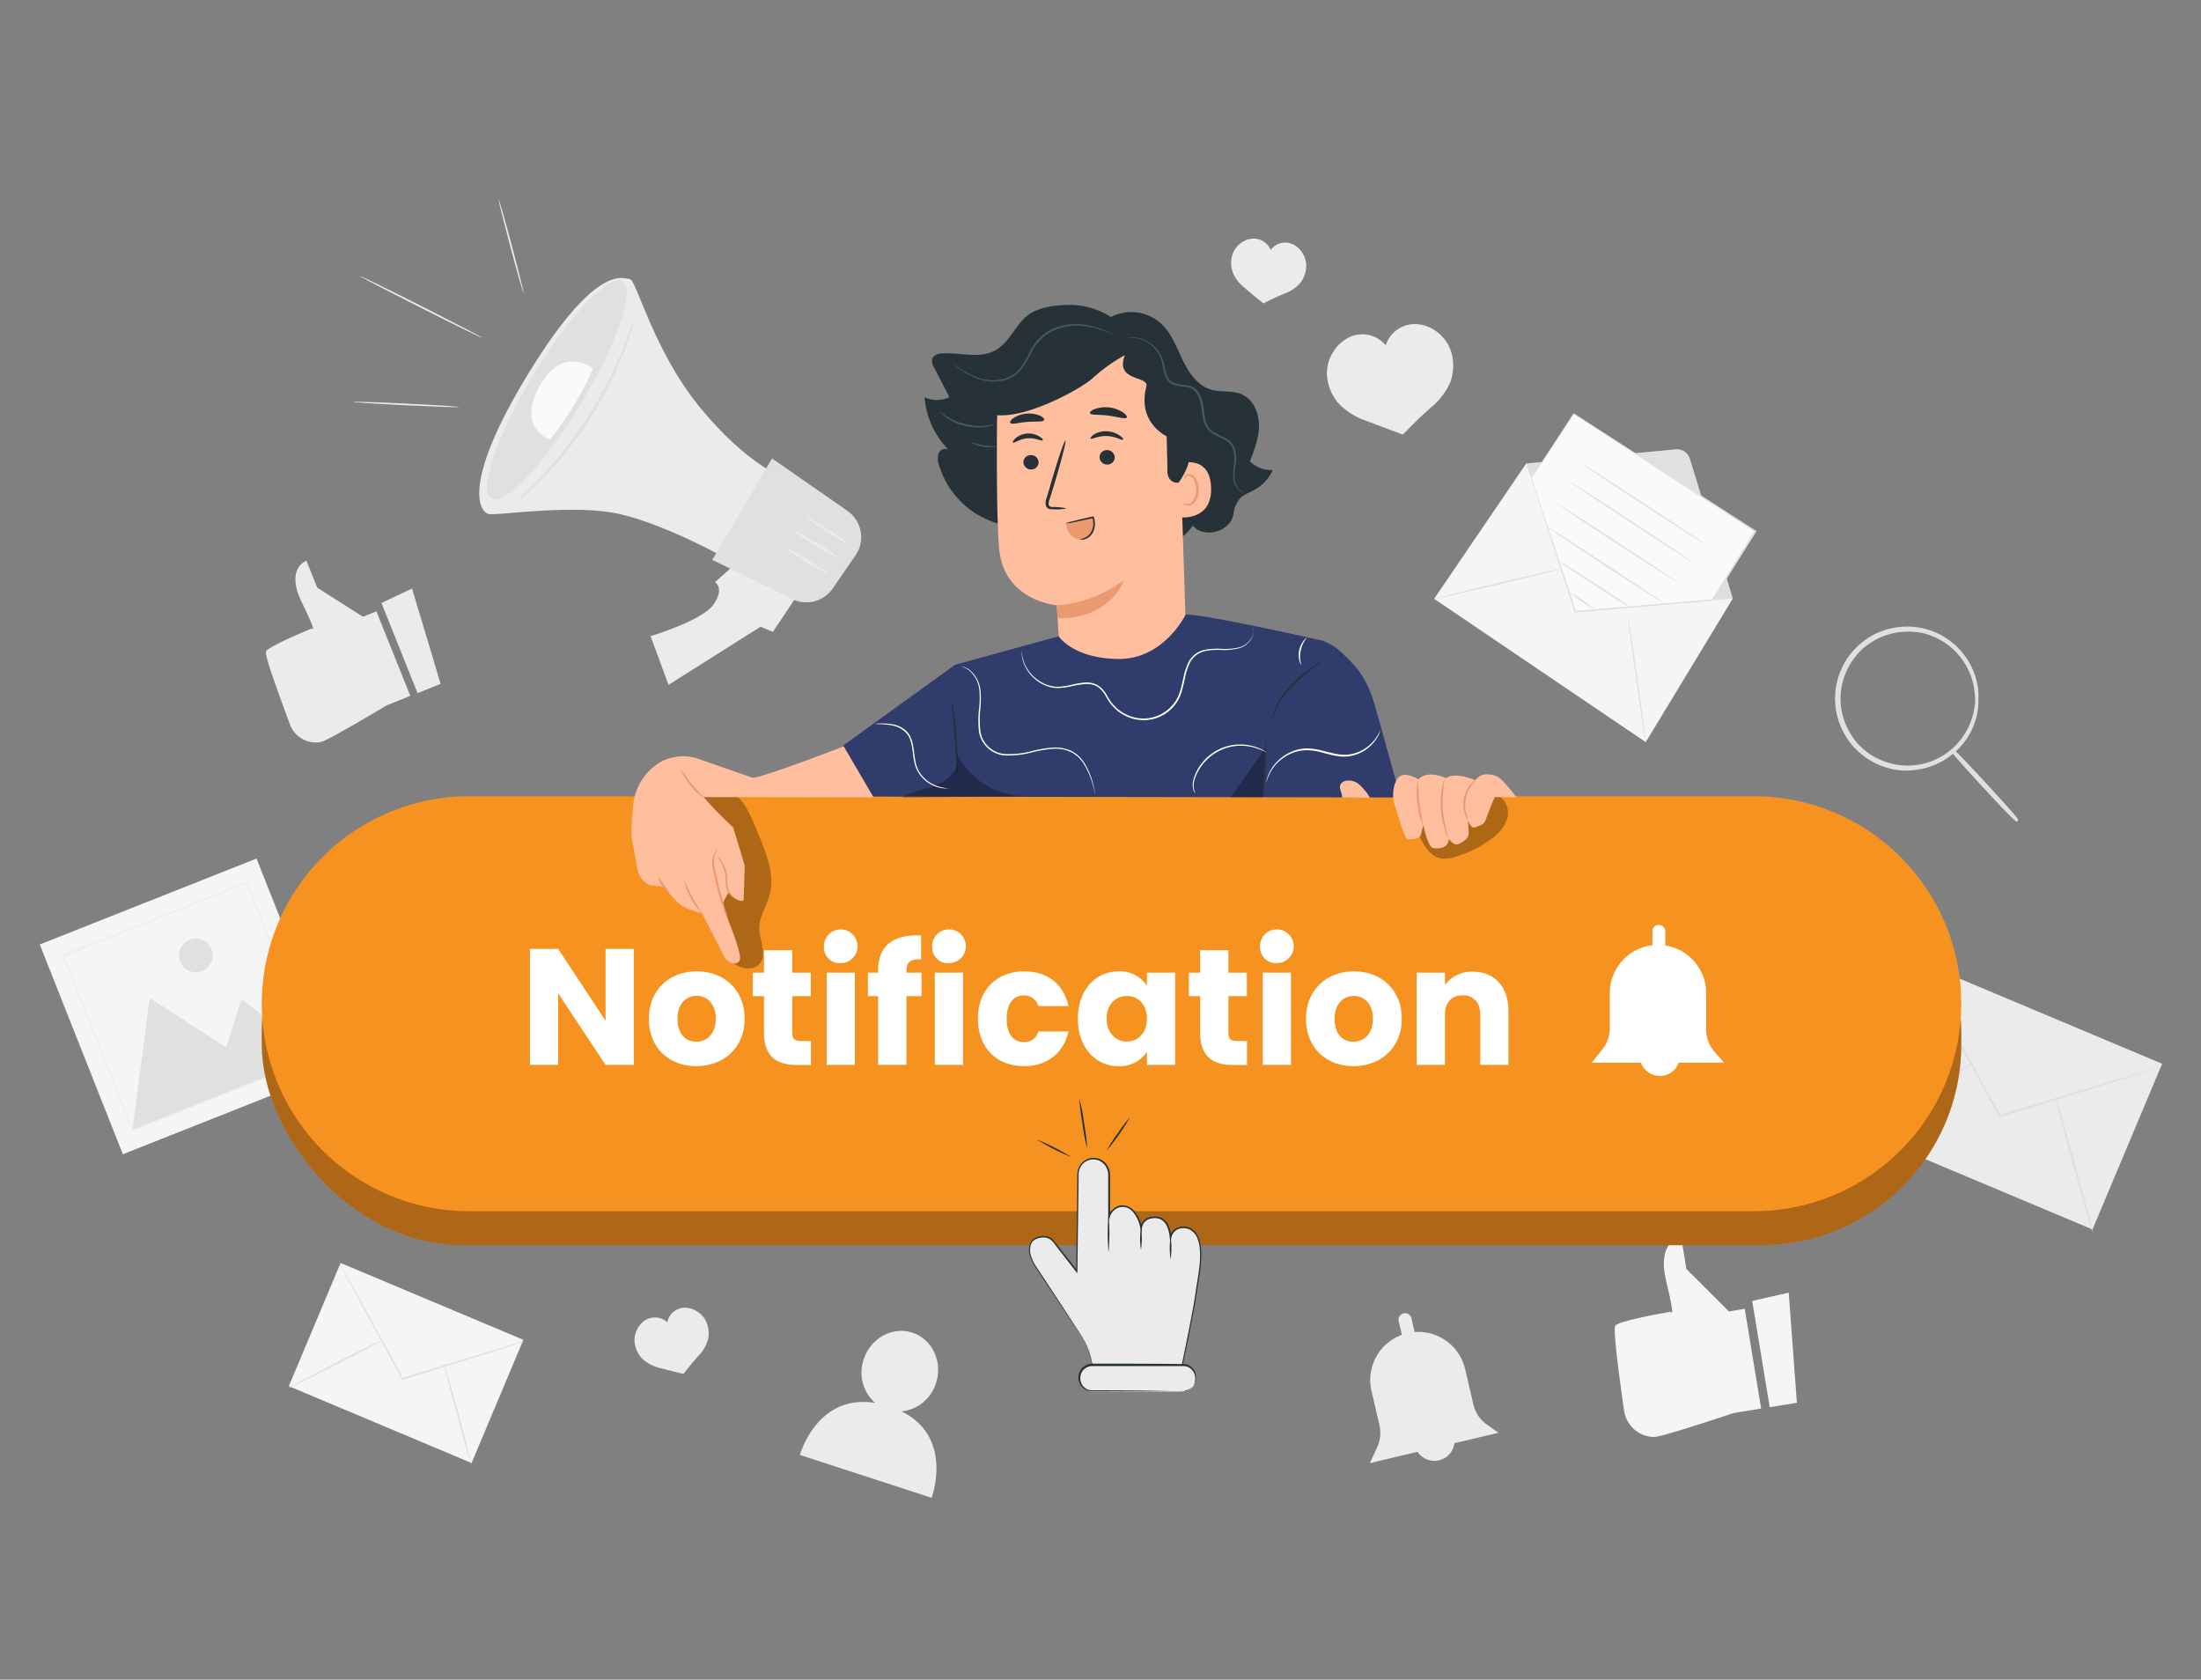 <svg xmlns="http://www.w3.org/2000/svg" id="Layer_1" data-name="Layer 1" viewBox="0 0 557 425"><rect x="0" y="0" width="557" height="425" fill="#808080" stroke="none"/><defs><style>.cls-1{fill:#ebebeb;}.cls-2{fill:#e0e0e0;}.cls-3{fill:#f5f5f5;}.cls-4{opacity:0.3;}.cls-5{fill:#f69320;}.cls-6{fill:#fafafa;}.cls-7{fill:#fff;}.cls-8{fill:#263238;}.cls-9{fill:#ffbe9d;}.cls-10{fill:#eb996e;}.cls-11{fill:#455a64;}.cls-12{fill:#303c6c;}</style></defs><g id="freepik--background-complete--inject-50"><rect class="cls-1" x="484.52" y="243.33" width="45.48" height="67.47" transform="translate(55.27 637.32) rotate(-67.2)"></rect><path class="cls-2" d="M547.13,269.77a5.68,5.68,0,0,1-.81.32l-2.37.81-8.76,2.8-29,9-.24.08-.12-.22-.29-.53-14.71-27.1c-1.82-3.44-3.31-6.23-4.38-8.24-.48-.94-.87-1.69-1.17-2.26a5.5,5.5,0,0,1-.36-.82,5.41,5.41,0,0,1,.48.76l1.27,2.19c1.1,2,2.64,4.76,4.55,8.18,3.81,7,9,16.48,14.82,27l.29.54-.36-.15,29.12-8.79,8.82-2.62,2.4-.68A4.55,4.55,0,0,1,547.13,269.77Z"></path><path class="cls-2" d="M467.34,285.56c-.08-.14,7-3.93,15.84-8.44s16-8.05,16.12-7.89-7,3.93-15.85,8.44S467.41,285.7,467.34,285.56Z"></path><path class="cls-2" d="M520.16,277.39c.17,0,2.4,7.6,5,17.08s4.54,17.16,4.38,17.25-2.39-7.6-5-17.08S520,277.39,520.16,277.39Z"></path><rect class="cls-3" x="85.86" y="319.79" width="33.82" height="50.18" transform="translate(-254.99 305.98) rotate(-67.2)"></rect><path class="cls-2" d="M132.44,339.5a3.41,3.41,0,0,1-.6.24l-1.76.58-6.54,2.08L102,349.12l-.18.06-.09-.17-.22-.4L90.56,328.47l-3.26-6.14-.87-1.67a4.66,4.66,0,0,1-.28-.6,3,3,0,0,1,.36.56l.94,1.63c.82,1.47,2,3.53,3.38,6.06l11,20.08c.07.14.15.28.22.4l-.27-.1,21.62-6.59,6.54-1.94,1.79-.51A3.18,3.18,0,0,1,132.44,339.5Z"></path><path class="cls-2" d="M73.08,351.2c0-.12,5.22-2.93,11.78-6.29s12-6,12-5.87-5.21,2.92-11.77,6.28S73.13,351.3,73.08,351.2Z"></path><path class="cls-2" d="M112.36,345.12c.11,0,1.77,5.65,3.69,12.7s3.37,12.79,3.27,12.82-1.79-5.66-3.7-12.7S112.27,345.15,112.36,345.12Z"></path><rect class="cls-3" x="18.5" y="226.11" width="59.01" height="57.1" transform="translate(-90.45 35.6) rotate(-21.62)"></rect><polygon class="cls-2" points="33.53 285.84 37.88 252.51 57.22 265.05 61.09 252.79 79.89 267.48 33.53 285.84"></polygon><path class="cls-2" d="M53.52,240.19A4.25,4.25,0,1,1,48,237.8a4.26,4.26,0,0,1,5.52,2.39Z"></path><g class="cls-4"><path class="cls-2" d="M80,267.63a1.47,1.47,0,0,1-.1-.22c-.06-.16-.15-.36-.26-.61l-1-2.39c-.82-2.09-2.07-5.13-3.63-9-3.1-7.74-7.52-18.79-12.82-32l.31.14L16.15,242c0,.09.29-.68.15-.36v.18l.08.19.14.39.3.75.6,1.51c.4,1,.82,2,1.19,3L21,253.53,25.48,265l8.26,20.94-.31-.13L67,272.61l9.48-3.69L79,268l.66-.24.23-.08-.19.09-.62.26-2.45,1-9.39,3.78L33.68,286.22l-.22.1-.09-.23c-2.58-6.47-5.37-13.5-8.32-20.92q-2.22-5.58-4.55-11.45-1.16-2.92-2.34-5.9c-.4-1-.81-2-1.19-3l-.59-1.52-.31-.75-.14-.37-.08-.2v-.14h0a3.28,3.28,0,0,1,.17-.37l46.36-18.34.23-.09.09.23,12.64,32.24,3.49,9,.91,2.35c.09.25.16.45.22.6A1.09,1.09,0,0,1,80,267.63Z"></path></g><path class="cls-1" d="M379.21,362.55l-3-2.14a8.6,8.6,0,0,1-3.34-5l-2.1-9A12.18,12.18,0,0,0,358,337.05l-.81-3.48a1.64,1.64,0,0,0-2-1.23h0a1.64,1.64,0,0,0-1.23,2h0l.82,3.42A12.17,12.17,0,0,0,347.09,352l2,8.63a8.58,8.58,0,0,1-.58,5.6l-1.85,4,12.07-2.87a5.13,5.13,0,0,0,7.11,1.43,5.18,5.18,0,0,0,1.39-1.37,5,5,0,0,0,.82-2.23Z"></path><polygon class="cls-3" points="386.23 117.28 438.51 151.45 416.48 187.79 362.93 151.52 386.23 117.28"></polygon><path class="cls-5" d="M386.23,117.29l37.85-3.58a3.38,3.38,0,0,1,3.56,2.37l10.87,35.37"></path><path class="cls-2" d="M386.23,117.29l37.85-3.58a3.38,3.38,0,0,1,3.56,2.37l10.87,35.37"></path><path class="cls-2" d="M362.93,151.54c0-.11,7.16-1.89,16.05-4s16.15-3.73,16.15-3.62-7.16,1.88-16.05,4S363,151.63,362.93,151.54Z"></path><path class="cls-2" d="M416.48,187.79c-.11,0-1.21-7.14-2.45-16s-2.17-16-2.07-16,1.2,7.13,2.45,16S416.59,187.77,416.48,187.79Z"></path><polygon class="cls-2" points="386.23 117.28 398.53 154.98 438.51 151.45 386.23 117.28"></polygon><polygon class="cls-6" points="387.57 120.95 398.27 104.65 444.19 134.36 433.36 151.8 398.71 154.7 387.57 120.95"></polygon><path class="cls-2" d="M387.57,121l.22.62.62,1.78,2.29,6.8c2,5.87,4.77,14.29,8.17,24.52l-.18-.13,34.65-2.94-.16.1,6.44-10.37c1.48-2.39,2.95-4.74,4.39-7.07l.07.29L398.2,104.78h.19l-7.93,12-2.13,3.19-.57.81c-.12.19-.19.28-.19.28s.05-.1.16-.28.29-.48.52-.82l2.06-3.21,7.85-12.06.07-.11.12.07,46,29.64.17.12-.11.18L440,141.61l-6.44,10.3-.06.09h-.11l-34.65,2.87h-.14l0-.13-8-24.61c-.95-2.92-1.69-5.22-2.2-6.81l-.56-1.78C387.62,121.16,387.57,121,387.57,121Z"></path><path class="cls-2" d="M431.56,137.76c-.07.1-7.11-4.41-15.74-10.06s-15.58-10.32-15.53-10.41,7.11,4.4,15.74,10.06S431.62,137.64,431.56,137.76Z"></path><path class="cls-2" d="M428.51,142.35c-.06.1-7.11-4.4-15.74-10.06S397.19,122,397.24,121.88s7.11,4.4,15.75,10.06S428.58,142.25,428.51,142.35Z"></path><path class="cls-2" d="M425,147.64c-.06.1-7.11-4.41-15.74-10s-15.58-10.33-15.53-10.42,7.12,4.4,15.75,10.06S425.06,147.54,425,147.64Z"></path><path class="cls-2" d="M421.49,152.93c-.06.1-6.79-4.19-15-9.58s-14.86-9.81-14.79-9.95,6.79,4.19,15,9.59S421.56,152.84,421.49,152.93Z"></path><path class="cls-2" d="M412.57,153.71a3.87,3.87,0,0,1-.75-.4l-2-1.2L403.41,148c-2.51-1.63-4.76-3.1-6.38-4.19-.82-.55-1.45-1-1.9-1.32a3.39,3.39,0,0,1-.66-.54,3,3,0,0,1,.75.4l2,1.21,6.44,4.08c2.51,1.64,4.76,3.09,6.37,4.19.82.55,1.45,1,1.9,1.33A3.07,3.07,0,0,1,412.57,153.71Z"></path><path class="cls-2" d="M403.75,154.28a37.05,37.05,0,0,1-6.64-4.41,38.54,38.54,0,0,1,6.64,4.41Z"></path><path class="cls-1" d="M203.61,147.87l-8,12-3.13-1.29-23.3,14.71-4.54-12.33s13.19-3.9,16-8.1.29-5.54.29-5.54l6.71-6Z"></path><path class="cls-1" d="M198.27,120.83s-9.27-3.27-21.12-17.72-16.1-32.35-17.75-32.48-8.41-4.29-25.57,23.7-12.63,35.51-9.91,35.78,21.73-2.66,33.06,0,25.39,10.43,25.39,10.43Z"></path><path class="cls-2" d="M216.52,140.53l-4,5.78-1.78,2.59a8.12,8.12,0,0,1-10.94,2.32l-19.55-9.56L195.38,116l19.14,13.31A8.12,8.12,0,0,1,216.52,140.53Z"></path><path class="cls-2" d="M134.87,95c-9.17,15.17-13.9,29.11-10.57,31.12s13.48-8.65,22.64-23.83,13.89-29.12,10.56-31.13S144,79.84,134.87,95Z"></path><path class="cls-1" d="M212.13,141.08c-.1.17-2.73-1.23-5.88-3.13s-5.6-3.58-5.5-3.75,2.73,1.24,5.87,3.13S212.24,140.91,212.13,141.08Z"></path><path class="cls-1" d="M214.3,137.41c-.11.17-2.46-1.19-5.3-3s-5-3.45-4.9-3.62,2.45,1.18,5.29,3S214.4,137.24,214.3,137.41Z"></path><path class="cls-1" d="M209.5,144.89c0,.09-.68-.14-1.69-.59l-1.76-.81a21.62,21.62,0,0,1-2-1.21c-2.86-1.77-5-3.42-4.9-3.57s2.45,1.21,5.28,3c.71.43,1.36.89,2,1.24s1.2.67,1.64.94C209,144.41,209.54,144.8,209.5,144.89Z"></path><path class="cls-6" d="M150.07,93.22s-7.67-6.12-13.53,4.51,2.62,13.52,2.62,13.52A75.36,75.36,0,0,0,150.07,93.22Z"></path><path class="cls-2" d="M160.46,81a11.82,11.82,0,0,1-.59,2.09c-.42,1.33-1,3.27-1.84,5.65-.5,1.15-1,2.45-1.64,3.78l-.9,2.1c-.16.36-.31.72-.48,1.09s-.37.73-.56,1.1c-.79,1.46-1.6,3-2.45,4.6-.22.39-.43.79-.64,1.2a10.71,10.71,0,0,1-.74,1.18l-1.48,2.39-1.55,2.39a11.52,11.52,0,0,1-.77,1.15l-.81,1.09-3.17,4.13c-.27.33-.5.66-.76,1l-.82.89-1.55,1.7-2.76,3c-1.81,1.72-3.32,3.08-4.35,4a12.4,12.4,0,0,1-1.68,1.39,13.44,13.44,0,0,1,1.48-1.63l4.2-4.18,2.68-3.08,1.5-1.71.81-.89a9.91,9.91,0,0,0,.75-1l3.11-4.14.82-1.08c.28-.36.5-.76.76-1.15l1.52-2.38,1.53-2.37c.23-.39.51-.76.72-1.16l.65-1.2c.82-1.57,1.67-3.09,2.45-4.54.19-.37.4-.72.57-1.08s.33-.73.49-1.09l.93-2.07,1.68-3.72,2.06-5.54A13.16,13.16,0,0,1,160.46,81Z"></path><path class="cls-1" d="M116.17,103c0,.12-6-.09-13.41-.45s-13.4-.75-13.39-.86,6,.08,13.41.44S116.18,102.86,116.17,103Z"></path><path class="cls-1" d="M122,85.46c-.05.11-7-3.27-15.53-7.6s-15.43-7.88-15.37-8,7,3.26,15.53,7.59S122.07,85.34,122,85.46Z"></path><path class="cls-1" d="M132.51,74.18c-.12,0-1.64-5.25-3.37-11.79s-3.07-11.87-2.95-11.91,1.63,5.26,3.37,11.8S132.62,74.14,132.51,74.18Z"></path><path class="cls-1" d="M367.23,89a10,10,0,0,0-3.44-4.91A9.57,9.57,0,0,0,358.35,82a7.8,7.8,0,0,0-5.72,2.2,7.68,7.68,0,0,0-1.95,3.17,7.7,7.7,0,0,0-8.85-2.2A9.49,9.49,0,0,0,337.44,89a9.94,9.94,0,0,0-1.64,5.77,12.11,12.11,0,0,0,2.77,7.1,17.06,17.06,0,0,0,6.76,4.45c4.2,1.63,9.71,3.64,9.71,3.64s3.69-3.9,7.1-6.86a17.23,17.23,0,0,0,4.91-6.46A12.22,12.22,0,0,0,367.23,89Z"></path><path class="cls-1" d="M330.56,67.36a5.94,5.94,0,0,0-1-3.4,5.6,5.6,0,0,0-2.64-2.26,4.61,4.61,0,0,0-3.64.12,4.86,4.86,0,0,0-1.73,1.45,4.34,4.34,0,0,0-1.11-1.63,4.58,4.58,0,0,0-3.41-1.26,5.66,5.66,0,0,0-3.19,1.26,5.93,5.93,0,0,0-2,2.92,7.18,7.18,0,0,0,.18,4.51A10.1,10.1,0,0,0,315,72.86c2,1.72,4.74,3.91,4.74,3.91s2.81-1.47,5.29-2.46a9.89,9.89,0,0,0,4-2.68A7.19,7.19,0,0,0,330.56,67.36Z"></path><path class="cls-1" d="M178.75,334.48a5.89,5.89,0,0,0-2.36-2.65,5.66,5.66,0,0,0-3.35-.92,4.56,4.56,0,0,0-4.17,3.68,4.52,4.52,0,0,0-1.72-1,4.64,4.64,0,0,0-3.63.33,5.66,5.66,0,0,0-2.33,2.58,5.87,5.87,0,0,0-.55,3.5,7.16,7.16,0,0,0,2.1,4,10.26,10.26,0,0,0,4.29,2.16c2.58.68,5.95,1.49,5.95,1.49s1.91-2.54,3.72-4.51a10.14,10.14,0,0,0,2.45-4.09A7.19,7.19,0,0,0,178.75,334.48Z"></path><path class="cls-2" d="M500.29,177.47a28,28,0,0,0-.48-4.29,17.46,17.46,0,0,0-22.39-12.89,16.38,16.38,0,0,0-4.48,2.2,22.05,22.05,0,0,0-2,1.59,19.32,19.32,0,0,0-1.78,1.95,17.27,17.27,0,0,0-.81,20.48,19,19,0,0,0,1.63,2.07,19.91,19.91,0,0,0,1.91,1.76,16.27,16.27,0,0,0,4.29,2.53,17.45,17.45,0,0,0,21.17-6.58,16.68,16.68,0,0,0,2.14-4.56,26.68,26.68,0,0,0,.82-4.24v.29a5.11,5.11,0,0,1-.05.81,8.86,8.86,0,0,1-.16,1.36,13.72,13.72,0,0,1-.41,1.82,16.91,16.91,0,0,1-2.09,4.67,17.69,17.69,0,0,1-21.6,6.87,16.86,16.86,0,0,1-4.43-2.6,22.25,22.25,0,0,1-2-1.79,21.27,21.27,0,0,1-1.64-2.14,17.75,17.75,0,0,1,.82-21.11,20.26,20.26,0,0,1,1.83-2,19.63,19.63,0,0,1,2.1-1.63,16.24,16.24,0,0,1,4.62-2.25,17.72,17.72,0,0,1,21,8.52,16.53,16.53,0,0,1,1.72,4.82,12.73,12.73,0,0,1,.26,1.84,7.86,7.86,0,0,1,.06,1.37v.82C500.37,177.35,500.31,177.47,500.29,177.47Z"></path><path class="cls-2" d="M482.62,195a17.69,17.69,0,0,1-6.81-1.33,17,17,0,0,1-4.52-2.65,15.23,15.23,0,0,1-1.64-1.47l-.36-.35-.32-.37a18.22,18.22,0,0,1,.95-25.14l.31-.31.41-.36a17.74,17.74,0,0,1,1.76-1.34,17.14,17.14,0,0,1,4.71-2.29,18.41,18.41,0,0,1,9.6-.39,18.18,18.18,0,0,1,11.9,9.12,17,17,0,0,1,1.76,4.9,9.82,9.82,0,0,1,.25,1.7v.18a7.4,7.4,0,0,1,.06,1.41v.82a1.71,1.71,0,0,1,0,.32v.26l-.05.82a9.69,9.69,0,0,1-.17,1.41v.17a13.77,13.77,0,0,1-.38,1.69,17.29,17.29,0,0,1-2.14,4.76,18.17,18.17,0,0,1-12.57,8.17A21.16,21.16,0,0,1,482.62,195Zm0-35.15a16,16,0,0,0-5.09.82,15.44,15.44,0,0,0-4.37,2.14,14.11,14.11,0,0,0-1.64,1.24l-.69.63a14.05,14.05,0,0,0-1.33,1.56,16.86,16.86,0,0,0-.82,20A14.49,14.49,0,0,0,470,188l.29.35.34.33a14.48,14.48,0,0,0,1.49,1.32,15.94,15.94,0,0,0,4.2,2.45A17,17,0,0,0,497,186a16.56,16.56,0,0,0,2.09-4.44,20.12,20.12,0,0,0,.74-3.77,1,1,0,0,1,0-.38c.05-.1,0-.23,0-.39a19.61,19.61,0,0,0-.44-3.81,16.53,16.53,0,0,0-1.74-4.6,17.2,17.2,0,0,0-4.16-5,17,17,0,0,0-7-3.43,19,19,0,0,0-3.84-.34Z"></path><path class="cls-2" d="M494.25,190.07c.11-.1,3.8,3.71,8.25,8.51s8,8.78,7.84,8.89-3.8-3.71-8.24-8.52S494.14,190.18,494.25,190.07Z"></path><path class="cls-2" d="M510.5,207.88h-.14c-.17,0-.55,0-8.53-8.65s-8-9-8-9.17v-.17l.13-.12c.34-.32.37-.35,3.07,2.46,1.55,1.63,3.6,3.77,5.72,6.1s4.15,4.53,5.64,6.21c2.56,2.9,2.53,2.93,2.18,3.27Z"></path><path class="cls-1" d="M95.26,154.69l-3.4,1.37L80.28,148.7l-2.73-6.8s-5.39,1.79-1.21,10.44S79,159,79,159s-11.15,4.52-11.69,5.87c-.4,1,3.75,12.2,6,18.26a7,7,0,0,0,7.25,4.72,5,5,0,0,0,1.27-.32c2.79-1.12,16.12-9.09,16.12-9.09l5.89-2.36Z"></path><polygon class="cls-1" points="104.27 148.92 111.51 173.05 105.67 175.39 96.53 152.57 104.27 148.92"></polygon><path class="cls-3" d="M441.54,331.18l-4,.66-10.78-10.76-1.31-8s-6.27.64-3.81,11,1.23,7.83,1.23,7.83-13.17,2.22-14.08,3.55c-.65,1,1.15,14.11,2.18,21.25a7.79,7.79,0,0,0,6.71,6.84,5.94,5.94,0,0,0,1.46,0c3.27-.54,19.61-6,19.61-6l6.93-1.14Z"></path><polygon class="cls-3" points="452.67 327.09 454.73 354.95 447.86 356.08 443.42 329.18 452.67 327.09"></polygon><path class="cls-1" d="M228.16,357.14a10.27,10.27,0,0,0,8.72-7.19c1.74-5.38-.94-11.09-6-12.74s-10.57,1.4-12.32,6.79a10.25,10.25,0,0,0,2.92,11c-14.79-2.39-19.05,13.15-19.05,13.15L235.76,379S241.48,363.72,228.16,357.14Z"></path></g><g id="freepik--Character--inject-50"><rect class="cls-5" x="66.25" y="210.08" width="430.08" height="105" rx="50.71"></rect><g class="cls-4"><rect x="66.25" y="210.08" width="430.08" height="105" rx="50.71"></rect></g><path class="cls-5" d="M118.75,201.48H443.83a52.49,52.49,0,0,1,52.5,52.5h0a52.5,52.5,0,0,1-52.5,52.5H118.75A52.51,52.51,0,0,1,66.25,254h0A52.5,52.5,0,0,1,118.75,201.48Z"></path><path class="cls-7" d="M160.4,240.1v29.35h-7.15l-12-18.1v18.1h-7.14V240.1h7.14l12,18.19V240.1Z"></path><path class="cls-7" d="M176.2,269.78c-6.85,0-12-4.6-12-12s5.31-12,12.13-12,12.12,4.6,12.12,12S183.06,269.78,176.2,269.78Zm0-6.18c2.55,0,4.94-1.88,4.94-5.82s-2.35-5.81-4.85-5.81-4.85,1.84-4.85,5.81S173.61,263.6,176.2,263.6Z"></path><path class="cls-7" d="M193.34,252.06H190.5v-5.94h2.84v-5.69h7.15v5.69h4.68v5.94h-4.68v9.36c0,1.38.59,2,2.18,2h2.55v6.06h-3.64c-4.85,0-8.24-2.05-8.24-8.11Z"></path><path class="cls-7" d="M208.52,239.85a4.26,4.26,0,1,1,4.26,3.85A3.95,3.95,0,0,1,208.52,239.85Zm.67,6.27h7.15v23.33h-7.15Z"></path><path class="cls-7" d="M222.23,252.06h-2.59v-5.94h2.59v-.67c0-6.1,3.76-9.11,10.87-8.74v6.07c-2.76-.17-3.72.66-3.72,3.13v.21h3.84v5.94h-3.84v17.39h-7.15Z"></path><path class="cls-7" d="M235.9,239.85a4.27,4.27,0,1,1,4.26,3.85A3.95,3.95,0,0,1,235.9,239.85Zm.67,6.27h7.15v23.33h-7.15Z"></path><path class="cls-7" d="M259.19,245.79c5.85,0,10,3.22,11.2,8.78h-7.61a3.67,3.67,0,0,0-3.72-2.68c-2.55,0-4.31,2-4.31,5.89s1.76,5.9,4.31,5.9a3.62,3.62,0,0,0,3.72-2.68h7.61c-1.21,5.4-5.35,8.78-11.2,8.78-6.86,0-11.71-4.6-11.71-12S252.33,245.79,259.19,245.79Z"></path><path class="cls-7" d="M283.06,245.79a8.12,8.12,0,0,1,7.19,3.63v-3.3h7.15v23.33h-7.15v-3.3a8.26,8.26,0,0,1-7.24,3.63c-5.68,0-10.24-4.68-10.24-12S277.33,245.79,283.06,245.79Zm2.09,6.23c-2.68,0-5.1,2-5.1,5.72s2.42,5.81,5.1,5.81,5.1-2,5.1-5.77S287.86,252,285.15,252Z"></path><path class="cls-7" d="M303.71,252.06h-2.85v-5.94h2.85v-5.69h7.15v5.69h4.68v5.94h-4.68v9.36c0,1.38.58,2,2.17,2h2.55v6.06h-3.64c-4.85,0-8.23-2.05-8.23-8.11Z"></path><path class="cls-7" d="M318.88,239.85a4.27,4.27,0,1,1,4.27,3.85A4,4,0,0,1,318.88,239.85Zm.67,6.27h7.15v23.33h-7.15Z"></path><path class="cls-7" d="M342.5,269.78c-6.85,0-12-4.6-12-12s5.31-12,12.13-12,12.12,4.6,12.12,12S349.36,269.78,342.5,269.78Zm0-6.18c2.55,0,4.94-1.88,4.94-5.82S345.1,252,342.59,252s-4.85,1.84-4.85,5.81S339.91,263.6,342.5,263.6Z"></path><path class="cls-7" d="M374.61,256.78c0-3.18-1.76-4.93-4.47-4.93s-4.48,1.75-4.48,4.93v12.67h-7.15V246.12h7.15v3.09a8.57,8.57,0,0,1,7.07-3.34c5.39,0,9,3.68,9,9.95v13.63h-7.11Z"></path><g class="cls-4"><path d="M379.28,201.48s-2.36.05-3.55,0H364.28L359,211.19c1.22,2.58,2.81,5.45,5.59,6a8.39,8.39,0,0,0,4.15-.52,28.48,28.48,0,0,0,9.13-4.77,9.74,9.74,0,0,0,3.61-4.9C382,205,381.16,202.36,379.28,201.48Z"></path></g><g class="cls-4"><path d="M192.29,212c-1.23-3-3.2-8.47-5.77-10.48,0,0-16.49.28-16.57,0l7.66,27.42a14.32,14.32,0,0,1,4.49,7.2c.79,2.55,1.44,5.29,3.26,7.21s5.44,2.45,7,.34c1.79-2.4-.15-5.72-.21-8.71s1.83-5.61,2.6-8.5C196.09,221.61,194.17,216.58,192.29,212Z"></path></g><path class="cls-7" d="M436.27,268.88l-2.4-2.76a8.59,8.59,0,0,1-2.11-5.66v-9.22a12.19,12.19,0,0,0-10.33-12v-3.58a1.64,1.64,0,0,0-1.64-1.63h0a1.63,1.63,0,0,0-1.63,1.63v3.51a12.19,12.19,0,0,0-10.77,12.1v8.86a8.66,8.66,0,0,1-1.84,5.33l-2.72,3.45h12.42a5.13,5.13,0,0,0,8.27,2,5.28,5.28,0,0,0,1.31-2Z"></path><path class="cls-8" d="M316.3,116.73c1.14-2.9,2.29-5.89,2.31-9s-1.37-6.48-4.09-7.82c-2.53-1.24-5.58-.52-8.25-1.38-3.27-1.06-5.47-4.29-7-7.49s-2.82-6.66-5.35-9.09a11.21,11.21,0,0,0-12.79-1.73,19,19,0,0,0-9.92-3.06c-4.4,0-9.4.5-12.38,3.76-2.3,2.51-3.73,5.72-6.59,7.52-4,2.55-9.15.65-13.84,1a2.7,2.7,0,0,0-2.45,1.22,2.9,2.9,0,0,0,.45,2.36l3.86,7.47a7.23,7.23,0,0,1-6.29,0,21.36,21.36,0,0,0,6,13.26,1.79,1.79,0,0,0-2.45,1,4.54,4.54,0,0,0,.13,3,22,22,0,0,0,30.29,13.56l25.95,1.15a6.6,6.6,0,0,0,4.59,4c2.83-2.23,3.27-3.44,3.27-3.44,1.83,1.26.41.64,1.83,1.26,3.27,1.43,7.95-.53,8.56-4.13a7.6,7.6,0,0,1,1.64-4c1-1.08,2.45-1.52,3.71-2.22a10.63,10.63,0,0,0,4.6-5A7.67,7.67,0,0,1,316.3,116.73Z"></path><path class="cls-9" d="M252.31,106.89a24.93,24.93,0,0,1,23.11-24.68l1.29-.09c13.94-.21,21.91,11.51,21.73,25.46l2.07,64.21-31.83,2.27-1.21-20.89s-13.49-1.09-14.63-14.42C252.28,132.33,252.22,119,252.31,106.89Z"></path><path class="cls-8" d="M259,117a1.9,1.9,0,0,0,2,1.79,1.83,1.83,0,0,0,1.83-1.84v0a1.9,1.9,0,0,0-2-1.79,1.82,1.82,0,0,0-1.84,1.81Z"></path><path class="cls-8" d="M256.34,112c.26.23,1.64-.94,3.67-1.09s3.63.77,3.83.51-.17-.56-.85-1a5.27,5.27,0,0,0-3.1-.71A5,5,0,0,0,257,110.9C256.4,111.43,256.2,111.9,256.34,112Z"></path><path class="cls-8" d="M269.93,128.65a13.76,13.76,0,0,0-3.37-.36c-.53,0-1-.08-1.15-.43a2.77,2.77,0,0,1,.23-1.58c.41-1.3.83-2.67,1.26-4.08,1.73-5.84,3-10.63,2.71-10.68s-1.83,4.6-3.56,10.43c-.41,1.44-.81,2.8-1.19,4.09a3,3,0,0,0-.12,2.07,1.3,1.3,0,0,0,.92.71,3,3,0,0,0,.89.05A11.87,11.87,0,0,0,269.93,128.65Z"></path><path class="cls-8" d="M255.71,107.06c.47.44,2.17-.15,4.25-.3s3.87.06,4.24-.44c.16-.26-.14-.71-.94-1.1a6.93,6.93,0,0,0-3.51-.54,6.76,6.76,0,0,0-3.33,1.15C255.71,106.35,255.5,106.85,255.71,107.06Z"></path><path class="cls-9" d="M297.15,117.6c.22-.11,9-3.38,9.34,5.72s-8.88,7.65-8.91,7.36S297.15,117.6,297.15,117.6Z"></path><path class="cls-10" d="M299.43,127.21s.17.11.44.23a1.63,1.63,0,0,0,1.19,0c.95-.4,1.7-2,1.68-3.62a5.36,5.36,0,0,0-.54-2.26,1.85,1.85,0,0,0-1.25-1.17.83.83,0,0,0-.92.47c-.11.27,0,.45-.1.46s-.2-.14-.14-.52a1,1,0,0,1,.33-.59,1.22,1.22,0,0,1,.88-.27,2.23,2.23,0,0,1,1.72,1.35,5.32,5.32,0,0,1,.65,2.53c0,1.84-.81,3.6-2.15,4a1.69,1.69,0,0,1-1.47-.18C299.46,127.44,299.4,127.24,299.43,127.21Z"></path><path class="cls-8" d="M300.24,96.72a21.31,21.31,0,0,0-3.56-7.36c-4.78-6.64-15.7-9.75-21.9-9.19s-12.64,5.14-18.41,7.45c-3.79,1.51-6.66,5-5.21,7.67a22.19,22.19,0,0,1-7,1.49s-.22,3.41,1.67,4.32l6,3.9c8,1.06,21.91-6.77,24.6-9.23a42.34,42.34,0,0,1,8.23-5.9c-2.53,6.64,5.72,5.17,5.49,7.74-2.52,9.35,5.1,12.79,5.1,12.79l.19,8.18c-.17,2.09.73,3.7,2.82,3.56h0s2.27-3.12,2.65-5.66C301.63,111.57,301.14,101.61,300.24,96.72Z"></path><path class="cls-10" d="M267.37,153.17a32.41,32.41,0,0,0,17.1-6.4s-3.41,9.92-16.83,9.67Z"></path><path class="cls-8" d="M278.26,115.76a1.92,1.92,0,0,0,2,1.79,1.83,1.83,0,0,0,1.84-1.81v-.06a1.93,1.93,0,0,0-2-1.79,1.84,1.84,0,0,0-1.84,1.84Z"></path><path class="cls-8" d="M276,111c.25.26,1.86-.75,4.09-.67s3.86,1.17,4.08.94-.13-.57-.81-1.07a6.18,6.18,0,0,0-3.27-1.07,5.85,5.85,0,0,0-3.27.82C276.14,110.41,275.9,110.85,276,111Z"></path><path class="cls-8" d="M275.81,104.54c.2.56,2.25.31,4.66.62s4.35,1,4.68.48c.15-.24-.19-.77-1-1.32a8.18,8.18,0,0,0-7.12-.81C276.18,103.83,275.73,104.27,275.81,104.54Z"></path><path class="cls-10" d="M269.75,132.61a36.69,36.69,0,0,1,5.27-1.35l1.3-.41h0a4.6,4.6,0,0,1,.29,3.87,3.74,3.74,0,0,1-2.53,1.73,2.67,2.67,0,0,1-2.15-.35s-1.69-.66-2.18-3.49"></path><path class="cls-8" d="M273.3,136.46a4.35,4.35,0,0,0,1.94-.82,3.65,3.65,0,0,0,1.23-1.83,4.48,4.48,0,0,0,0-2.71l-.05-.14.25.14c-2,.43-3.74.81-5,1.05a10.65,10.65,0,0,1-2.1.31,12.11,12.11,0,0,1,2-.6c1.27-.32,3-.74,5-1.18l.19,0,.05.17.05.16a4.83,4.83,0,0,1,0,3,3.8,3.8,0,0,1-1.43,2,3.24,3.24,0,0,1-1.53.57C273.5,136.53,273.29,136.48,273.3,136.46Z"></path><path class="cls-11" d="M314.88,124.63a1.54,1.54,0,0,1-.55-.14,3.15,3.15,0,0,1-1.27-1,4.75,4.75,0,0,1-.94-2.39,14.42,14.42,0,0,1,.14-3.41,9.42,9.42,0,0,0-.17-4,3.75,3.75,0,0,0-1.24-1.77,8.89,8.89,0,0,0-2-1.2,15,15,0,0,1-2.27-1.22,4.89,4.89,0,0,1-1.7-2.14c-.75-1.74-.67-3.68-1.09-5.5a6.15,6.15,0,0,0-1.08-2.5A3.54,3.54,0,0,0,300.5,98c-.82-.19-1.75-.22-2.63-.4a4,4,0,0,1-2.31-1.23,5.43,5.43,0,0,1-1-2.26c-.19-.78-.31-1.54-.46-2.25a8.7,8.7,0,0,0-.69-2,8.22,8.22,0,0,0-1.09-1.58,8.55,8.55,0,0,0-5-2.75,13.09,13.09,0,0,0-2.17,0,5.78,5.78,0,0,1,2.19-.12,8.56,8.56,0,0,1,5.24,2.72,7.44,7.44,0,0,1,1.16,1.63,8.41,8.41,0,0,1,.75,2c.16.71.28,1.47.48,2.22a5.17,5.17,0,0,0,1,2.1,3.44,3.44,0,0,0,2.1,1.09c.82.17,1.73.19,2.63.4a4,4,0,0,1,2.46,1.48,6.82,6.82,0,0,1,1.16,2.66c.42,1.9.36,3.81,1,5.43a4.43,4.43,0,0,0,1.55,2,14.36,14.36,0,0,0,2.21,1.21,10.54,10.54,0,0,1,2.12,1.25,4.23,4.23,0,0,1,1.31,2,9.29,9.29,0,0,1,.15,4.13,13.87,13.87,0,0,0-.2,3.34,4.73,4.73,0,0,0,.81,2.33A3.3,3.3,0,0,0,314.88,124.63Z"></path><path class="cls-11" d="M241.34,92.11a1.49,1.49,0,0,1,.41.26l1.14.81a19.82,19.82,0,0,0,4.5,2.33,11,11,0,0,0,7.32.15,7.64,7.64,0,0,0,3.5-2.51,26.88,26.88,0,0,0,2.39-4.08,12.78,12.78,0,0,1,2.95-4,12.31,12.31,0,0,1,3.92-2.26,14.91,14.91,0,0,1,7.58-.56,20.48,20.48,0,0,1,4.9,1.52c.56.25,1,.46,1.25.61a2.26,2.26,0,0,1,.42.26,2.2,2.2,0,0,1-.45-.17c-.29-.14-.72-.32-1.28-.55A22.67,22.67,0,0,0,275,82.59a14.81,14.81,0,0,0-7.35.62,12.13,12.13,0,0,0-3.79,2.21A12.44,12.44,0,0,0,261,89.2a25.31,25.31,0,0,1-2.45,4.17A7.78,7.78,0,0,1,254.84,96a11.07,11.07,0,0,1-7.55-.23,18.89,18.89,0,0,1-4.5-2.45c-.49-.36-.81-.65-1.09-.81A2,2,0,0,1,241.34,92.11Z"></path><path class="cls-11" d="M237.89,104.24c.05-.06.68.5,1.81,1.2a16.46,16.46,0,0,0,4.78,1.94,16,16,0,0,0,5.16.3c1.32-.14,2.13-.37,2.15-.29s-.19.1-.55.23a10.38,10.38,0,0,1-1.56.36,14.18,14.18,0,0,1-10.15-2.29,10,10,0,0,1-1.25-1C238,104.42,237.86,104.27,237.89,104.24Z"></path><path class="cls-11" d="M245.57,111.88c.05-.11,1.44.46,3.27.76s3.27.22,3.32.35a9.19,9.19,0,0,1-6.54-1.11Z"></path><path class="cls-12" d="M267.92,161l-26.23,7.22-28.31,20.43,7.55,12.91,133.47.23s-4.91-17.84-6.47-23.31c-2.41-8.27-5.68-10.63-8.66-13.62a14.09,14.09,0,0,0-4.77-2.8c-5.28-1.15-29.7-6.64-34.46-6.54,0,0-5.48,11.33-17,11.22S267.92,161,267.92,161Z"></path><path class="cls-8" d="M322,181.92c.08,0,.32-1.08,1.1-2.69a21.75,21.75,0,0,1,4-5.65,50.46,50.46,0,0,1,5.31-4.6,21.18,21.18,0,0,0,2.26-1.85,16.24,16.24,0,0,0-2.45,1.58,36.84,36.84,0,0,0-5.44,4.53,19.45,19.45,0,0,0-4,5.85,12.28,12.28,0,0,0-.67,2A2.06,2.06,0,0,0,322,181.92Z"></path><path class="cls-8" d="M242.3,196.09a14.24,14.24,0,0,0,.09-2.77c0-1.71-.11-4.08-.31-6.68s-.46-5-.71-6.66a14,14,0,0,0-.51-2.73A18.41,18.41,0,0,0,241,180c.15,1.85.35,4.13.56,6.65s.33,4.8.45,6.66A17,17,0,0,0,242.3,196.09Z"></path><g class="cls-4"><path d="M234.44,199.49a13.87,13.87,0,0,0,6-3,5.65,5.65,0,0,0,1.5-6.16,19.37,19.37,0,0,0,17.87,11.1l-31.66.4A26.8,26.8,0,0,1,234.44,199.49Z"></path></g><path class="cls-9" d="M383.75,201.73s-3.2-4.35-4.79-5.18-3.75-.82-4.71,0l-.95.86s-5-2.23-7.36-.52c0,0-4.74-2.24-7,.33,0,0-3.65-2.38-5.2-.3s-1.39,5.57-.64,7.35,2.15,8,3.26,8.06c0,0,2.91.31,3.27-1.27s.56-2.33.56-2.33,1.11,5.57,2.45,5.85,3.9.13,4-2.32c0,0,1.24,1.84,2.45,1.31s2.72-1.43,2.59-2.94-.16-3-.16-3,.67,2.2,1.77,1.72,2.2-.38,2.82-2.24,2.15-5.43,2.15-5.43Z"></path><path class="cls-10" d="M371.58,207.56a14.17,14.17,0,0,0-.47-1.57,8.71,8.71,0,0,1,1.37-7.41c.59-.81,1.06-1.24,1-1.29s-.59.29-1.28,1.08a7.92,7.92,0,0,0-1.43,7.72A3.47,3.47,0,0,0,371.58,207.56Z"></path><path class="cls-10" d="M365.61,197a7.75,7.75,0,0,0-.64,2.19,21.58,21.58,0,0,0,.74,10.93,7.65,7.65,0,0,0,.92,2.09,39.38,39.38,0,0,1-1.51-7.54A42,42,0,0,1,365.61,197Z"></path><path class="cls-10" d="M358.8,197.34a17.65,17.65,0,0,0-.07,5.89,18,18,0,0,0,1.4,5.72c.14,0-.56-2.58-.92-5.78S358.94,197.35,358.8,197.34Z"></path><path class="cls-9" d="M339.19,198.59a1.89,1.89,0,0,1,1.26-1,4.06,4.06,0,0,1,3.62,1,13.8,13.8,0,0,1,2.63,3.27l-7.06-.05C339.71,200.67,338.8,199.6,339.19,198.59Z"></path><path class="cls-9" d="M160.25,203.64A14.2,14.2,0,0,1,166.86,193h0a11.74,11.74,0,0,1,9.81-1l13.62,4.74c.74.82,23.22-7.88,23.22-7.88l7.54,12.9-43-.07a100.94,100.94,0,0,0,7.51,7.69l2.91,9.69-.28,8.77c-1.55.71-3.85-2-3.85-2L183,228.34l.45,2.38s4,9.64,3.83,11.79a1.22,1.22,0,0,1-1.22,1.22h0a2.89,2.89,0,0,1-2.76-1.64l-5.65-11s-4.37-1.06-5.9-2.5-3.81-4.19-3.81-4.19l-2.78-.39a1.44,1.44,0,0,1-1-.19,5.18,5.18,0,0,1-2.81-3.76L160,212.74C159.63,211.07,159.9,207.18,160.25,203.64Z"></path><path class="cls-10" d="M173.05,222.73a19.05,19.05,0,0,0,4.64,8.49c.11-.08-1.19-1.83-2.45-4.16S173.17,222.69,173.05,222.73Z"></path><path class="cls-10" d="M166.49,221.93a5.41,5.41,0,0,0,1.25,2.39,7.63,7.63,0,0,0,1.79,2,8.55,8.55,0,0,0-1.42-2.28A15.85,15.85,0,0,0,166.49,221.93Z"></path><path class="cls-10" d="M184.37,233a22.75,22.75,0,0,0-.77-2.68c-.5-1.64-1.14-3.93-1.77-6.47-.32-1.28-.61-2.46-.82-3.6a9.09,9.09,0,0,1-.3-2.93,4.61,4.61,0,0,1,1-2.45,1.71,1.71,0,0,0-.57.49,4.16,4.16,0,0,0-.82,1.93,8.81,8.81,0,0,0,.21,3.07c.22,1.12.5,2.33.81,3.62.64,2.55,1.34,4.83,1.92,6.45A14.09,14.09,0,0,0,184.37,233Z"></path><path class="cls-10" d="M181.42,216.65c-.06,0,.41.58,1,1.56a9.75,9.75,0,0,1,1.21,4.08,12.54,12.54,0,0,0,.21,2.45,3.6,3.6,0,0,0,1,1.79,3.74,3.74,0,0,0,1.53,1c0-.06-.56-.45-1.3-1.25a3.54,3.54,0,0,1-.85-1.64,14.69,14.69,0,0,1-.16-2.39,8.9,8.9,0,0,0-1.4-4.23A4.32,4.32,0,0,0,181.42,216.65Z"></path><path class="cls-10" d="M178.21,201.85c.09-.1-1.51-1.43-3.12-3.4s-2.64-3.78-2.78-3.66a5.06,5.06,0,0,0,.56,1.23,18.07,18.07,0,0,0,1.87,2.73A11.69,11.69,0,0,0,178.21,201.85Z"></path><g class="cls-4"><polygon points="319.58 201.74 320.11 189.42 311.46 201.72 319.58 201.74"></polygon></g><path class="cls-8" d="M319.57,201.73a65.73,65.73,0,0,1,.2-7.29,62.9,62.9,0,0,1,.61-7.26,61.2,61.2,0,0,1-.19,7.29A58.93,58.93,0,0,1,319.57,201.73Z"></path><path class="cls-7" d="M316.93,158.74a2.08,2.08,0,0,1,.22.81,3.49,3.49,0,0,1-.59,2.27,5.09,5.09,0,0,1-3,2.2,15.62,15.62,0,0,1-4.91.42,19.24,19.24,0,0,0-2.84.15,6.87,6.87,0,0,0-2.84,1,5.9,5.9,0,0,0-2,2.45,17,17,0,0,0-1.05,3.33c-.26,1.18-.5,2.39-.87,3.63a10,10,0,0,1-9,7.21,10.63,10.63,0,0,1-7.68-2.73,12,12,0,0,1-2.41-3.09,6.69,6.69,0,0,0-2.34-2.69,5.54,5.54,0,0,0-3.32-.58,27.89,27.89,0,0,0-3.27.55,17.12,17.12,0,0,1-3.11.43,8.05,8.05,0,0,1-2.88-.46,9.73,9.73,0,0,1-4.08-2.75,9.56,9.56,0,0,1-1.93-3.21,8.17,8.17,0,0,1-.36-1.31c0-.4-.11-.73-.11-1v-.62a.74.74,0,0,1,0-.21,10.16,10.16,0,0,0,.61,3.09,9.85,9.85,0,0,0,6,5.72,7.68,7.68,0,0,0,2.77.42,16.51,16.51,0,0,0,3-.44,28,28,0,0,1,3.27-.59,6,6,0,0,1,3.54.61,7.16,7.16,0,0,1,2.5,2.82,11.73,11.73,0,0,0,2.34,3A10.29,10.29,0,0,0,290,181.8a9.86,9.86,0,0,0,6.88-3.57c1.7-2,2.1-4.6,2.64-6.94a16.94,16.94,0,0,1,1.09-3.41,6.33,6.33,0,0,1,2.18-2.6,7,7,0,0,1,3-1,19.77,19.77,0,0,1,2.88-.12,16.45,16.45,0,0,0,4.9-.34,5.07,5.07,0,0,0,2.93-2.07,3.54,3.54,0,0,0,.65-2.18A6.93,6.93,0,0,0,316.93,158.74Z"></path><path class="cls-7" d="M277.19,200.85a2.26,2.26,0,0,1-.17-.56l-.45-1.63a19.32,19.32,0,0,0-2.45-5.6,10,10,0,0,0-1.3-1.53A7.85,7.85,0,0,0,271,190.3a9.09,9.09,0,0,0-4.65-.82,32.52,32.52,0,0,0-5.29.92,22.18,22.18,0,0,1-5.79.76,7.19,7.19,0,0,1-7.61-7,25.18,25.18,0,0,1,.12-4.91,23.79,23.79,0,0,0,.1-4.22,7.69,7.69,0,0,0-2.55-5.35,5.57,5.57,0,0,0-2-1h.14a1.64,1.64,0,0,1,.44.09,4.55,4.55,0,0,1,1.5.77,7.78,7.78,0,0,1,2.75,5.44,23.53,23.53,0,0,1-.06,4.28,25.35,25.35,0,0,0-.07,4.85,6.79,6.79,0,0,0,6.88,6.7l.4,0a22.1,22.1,0,0,0,5.72-.73,31.16,31.16,0,0,1,5.35-.91,9.54,9.54,0,0,1,4.85.9,8,8,0,0,1,1.84,1.32,9.91,9.91,0,0,1,1.32,1.63,18.54,18.54,0,0,1,2.33,5.72c.18.7.29,1.26.37,1.64A3,3,0,0,1,277.19,200.85Z"></path><path class="cls-7" d="M320.58,190.41a18.36,18.36,0,0,0-3.57-1.36,13.09,13.09,0,0,0-4.09-.31,12,12,0,0,0-4.78,1.47,12.5,12.5,0,0,0-3.82,3.27,11.64,11.64,0,0,0-1.95,3.6,5,5,0,0,0-.18,2.72,7.84,7.84,0,0,0,.35,1,2.58,2.58,0,0,1-.18-.21,3.06,3.06,0,0,1-.33-.71,4.91,4.91,0,0,1,.05-2.84,11.67,11.67,0,0,1,1.93-3.76,12.61,12.61,0,0,1,3.92-3.38,12,12,0,0,1,5-1.49,12.67,12.67,0,0,1,4.2.4,12.08,12.08,0,0,1,2.64,1.07c.29.16.5.31.65.41S320.59,190.4,320.58,190.41Z"></path><path class="cls-7" d="M329.39,168.36a2.17,2.17,0,0,1-.5-1,5.86,5.86,0,0,1,1-5.21c.44-.55.82-.82.82-.76a7.55,7.55,0,0,0-1.36,7Z"></path><path class="cls-7" d="M349.36,184.56a1.19,1.19,0,0,1-.09.36,6.39,6.39,0,0,1-.37,1,9.68,9.68,0,0,1-2.35,3.07,9.92,9.92,0,0,1-5.2,2.38c-2.2.33-4.57-.37-6.94-1a15,15,0,0,0-3.52-.54,9.84,9.84,0,0,0-3.27.5,11.18,11.18,0,0,0-4.64,3,10.52,10.52,0,0,0-2,3.18c-.35.81-.44,1.33-.49,1.32a1.18,1.18,0,0,1,.05-.37,7.21,7.21,0,0,1,.28-1,10.38,10.38,0,0,1,2-3.33,11.35,11.35,0,0,1,4.75-3.2,9.92,9.92,0,0,1,3.37-.55,16.93,16.93,0,0,1,3.62.54c2.39.6,4.69,1.29,6.79,1a10,10,0,0,0,7.44-5.13A7,7,0,0,0,349.36,184.56Z"></path><path class="cls-7" d="M240.1,199.49h-.29a3.75,3.75,0,0,1-.82,0,7.72,7.72,0,0,1-2.94-.77,8.71,8.71,0,0,1-3.43-2.91,8,8,0,0,1-1.12-2.46,22.14,22.14,0,0,1-.48-2.82c-.22-1.91-.54-3.77-1.64-5a6.41,6.41,0,0,0-3.77-2,21.2,21.2,0,0,0-3-.3,8.27,8.27,0,0,1-1.11-.07,4.13,4.13,0,0,1,1.11-.09,15.27,15.27,0,0,1,3,.17,6.54,6.54,0,0,1,4,2,6.2,6.2,0,0,1,1.23,2.41,19,19,0,0,1,.5,2.81,23.37,23.37,0,0,0,.46,2.76,7.82,7.82,0,0,0,1,2.34,8.62,8.62,0,0,0,3.27,2.87A10.23,10.23,0,0,0,240.1,199.49Z"></path></g><g id="freepik--Cursor--inject-50"><path class="cls-1" d="M274,338.5a21.48,21.48,0,0,1,2.38,7.36h4.36l18.41-.32-.13.33s3-14.12,3.55-18.32c.45-3.47,2.59-11.76,0-15.42a3.81,3.81,0,0,0-4.21-1.4,3,3,0,0,0-2.11,2.31s-.23-4.9-3.74-5-3.64,2.67-3.64,2.67-1-5.6-4.9-5.55a3.77,3.77,0,0,0-3.27,2.73V297.29a4.09,4.09,0,0,0-3.81-4.09,4,4,0,0,0-4.08,3.84v.07l-.24,24.58-6-7.66c-1.56-2-5.29-1-5.72.7,0,0-1.08,2.25,1.15,5.56C263.55,322.76,274,338.5,274,338.5Z"></path><path class="cls-8" d="M274,338.5s-.11-.13-.29-.39l-.81-1.17-3.07-4.57L265,325.11l-3-4.54a9.12,9.12,0,0,1-1.33-2.71,5.12,5.12,0,0,1,0-3.19h0a2.59,2.59,0,0,1,1.32-1.4,4.59,4.59,0,0,1,1.92-.49,3.67,3.67,0,0,1,2,.46l.43.31c.13.13.26.27.37.4l.64.81,5.33,6.83-.32.1c.09-6.86.18-14.39.27-22.4v-1.5a7.3,7.3,0,0,1,.1-1.55,4.16,4.16,0,0,1,1.79-2.59,4.09,4.09,0,0,1,5.66,1.2l.06.1a4.39,4.39,0,0,1,.6,1.55,8.91,8.91,0,0,1,.08,1.63v9.75l-.42-.05a4.13,4.13,0,0,1,1.81-2.35,4.54,4.54,0,0,1,1.19-.47,2.44,2.44,0,0,1,.66,0,4.81,4.81,0,0,1,.64.07,4.16,4.16,0,0,1,2.17,1.25,9.19,9.19,0,0,1,2.05,4.38h-.42a3.08,3.08,0,0,1,1.82-2.52,4.42,4.42,0,0,1,1.53-.34,3.66,3.66,0,0,1,.81,0l.4.05.37.11a3.79,3.79,0,0,1,2.18,2.1,8.26,8.26,0,0,1,.73,2.89l-.41,0a3.27,3.27,0,0,1,2-2.36,4,4,0,0,1,3.06.06,3.84,3.84,0,0,1,1.27.87,6.05,6.05,0,0,1,.82,1.26,9.73,9.73,0,0,1,.74,2.86c.35,3.88-.48,7.56-1,11.05s-1.2,6.89-1.83,10.09-1.29,6.22-1.88,9.08l-.3-.09.13-.33.15.21-18.41.27.1-.1h0v.1h-4.5v-.07a22,22,0,0,0-1.47-5.51c-.25-.6-.46-1.05-.61-1.36s-.22-.45-.22-.45a13,13,0,0,1,.91,1.78,20.82,20.82,0,0,1,1.55,5.52l-.08-.07h4.39l-.11.11h0v-.1h.1l18.41-.38h.23l-.09.22-.13.33-.29-.09q.87-4.29,1.85-9.09c.62-3.19,1.3-6.54,1.79-10.07s1.37-7.17,1-11a9.58,9.58,0,0,0-.71-2.72,5.22,5.22,0,0,0-.82-1.15,3.85,3.85,0,0,0-1.14-.82,3.66,3.66,0,0,0-2.74-.05,2.83,2.83,0,0,0-1.74,2.08l-.29,1.41L296,313a8,8,0,0,0-.69-2.72,3.4,3.4,0,0,0-1.94-1.89,4.32,4.32,0,0,0-2.77.16A2.66,2.66,0,0,0,289,310.7l-.13,1.38-.29-1.35a8.84,8.84,0,0,0-1.95-4.16,3.28,3.28,0,0,0-4.13-.74,3.64,3.64,0,0,0-1.63,2.1l-.42,1.29v-11.1a8.15,8.15,0,0,0-.06-1.56,4.09,4.09,0,0,0-.55-1.39,3.7,3.7,0,0,0-6.79,1.15,6.49,6.49,0,0,0-.1,1.46v1.51c-.11,8-.21,15.53-.31,22.4v.52l-.31-.41L267.05,315a5.22,5.22,0,0,0-1.34-1.43,3.34,3.34,0,0,0-1.82-.44,4.55,4.55,0,0,0-1.79.45,2.31,2.31,0,0,0-1.18,1.24h0a4.78,4.78,0,0,0,0,3,8.92,8.92,0,0,0,1.28,2.63l3,4.56,4.78,7.3,3,4.61c.34.52.59.92.78,1.2A1.21,1.21,0,0,1,274,338.5Z"></path><rect class="cls-1" x="273.16" y="345.54" width="29.4" height="6.57" rx="3.17"></rect><path class="cls-8" d="M299.39,352.11a3,3,0,0,0,.66-.11,3.25,3.25,0,0,0,1.63-1,3,3,0,0,0,.66-1.17,3.74,3.74,0,0,0,.09-1.63,3,3,0,0,0-2.59-2.53H276.36a3,3,0,0,0-2.6,1.54,3.13,3.13,0,0,0-.36,1.5,3,3,0,0,0,2.68,3.09h3l10.57.05,7.12.07,1.94,0a3.11,3.11,0,0,1,.68,0,3.11,3.11,0,0,1-.68,0H296.8l-7.12.07-10.57.05H276a3.41,3.41,0,0,1-2.69-1.83,3.5,3.5,0,0,1,1.43-4.73,3.65,3.65,0,0,1,1.58-.42c9.19,0,17.47,0,23.52.11a3.27,3.27,0,0,1,2.78,2.8,4,4,0,0,1-.12,1.69,3.26,3.26,0,0,1-.74,1.22,3.09,3.09,0,0,1-1.7.93A2.15,2.15,0,0,1,299.39,352.11Z"></path><path class="cls-8" d="M280.54,316.9a54.05,54.05,0,0,1,0-9.52A54.05,54.05,0,0,1,280.54,316.9Z"></path><path class="cls-8" d="M288.74,316.25a18.52,18.52,0,0,1,0-5.66A19.17,19.17,0,0,1,288.74,316.25Z"></path><path class="cls-8" d="M296.24,318.64a18.59,18.59,0,0,1,0-5.67A19.24,19.24,0,0,1,296.24,318.64Z"></path><path class="cls-8" d="M271.13,292.8a55.86,55.86,0,0,1-8.8-4.5,57.89,57.89,0,0,1,8.8,4.5Z"></path><path class="cls-8" d="M275.12,290.56a47.17,47.17,0,0,1-1.18-6.23,47.76,47.76,0,0,1-.78-6.3,45.63,45.63,0,0,1,1.19,6.23A45.93,45.93,0,0,1,275.12,290.56Z"></path><path class="cls-8" d="M280.08,291.13a32.19,32.19,0,0,1,2.78-4.33,31.78,31.78,0,0,1,3.12-4.09,60.7,60.7,0,0,1-5.9,8.43Z"></path></g></svg>
